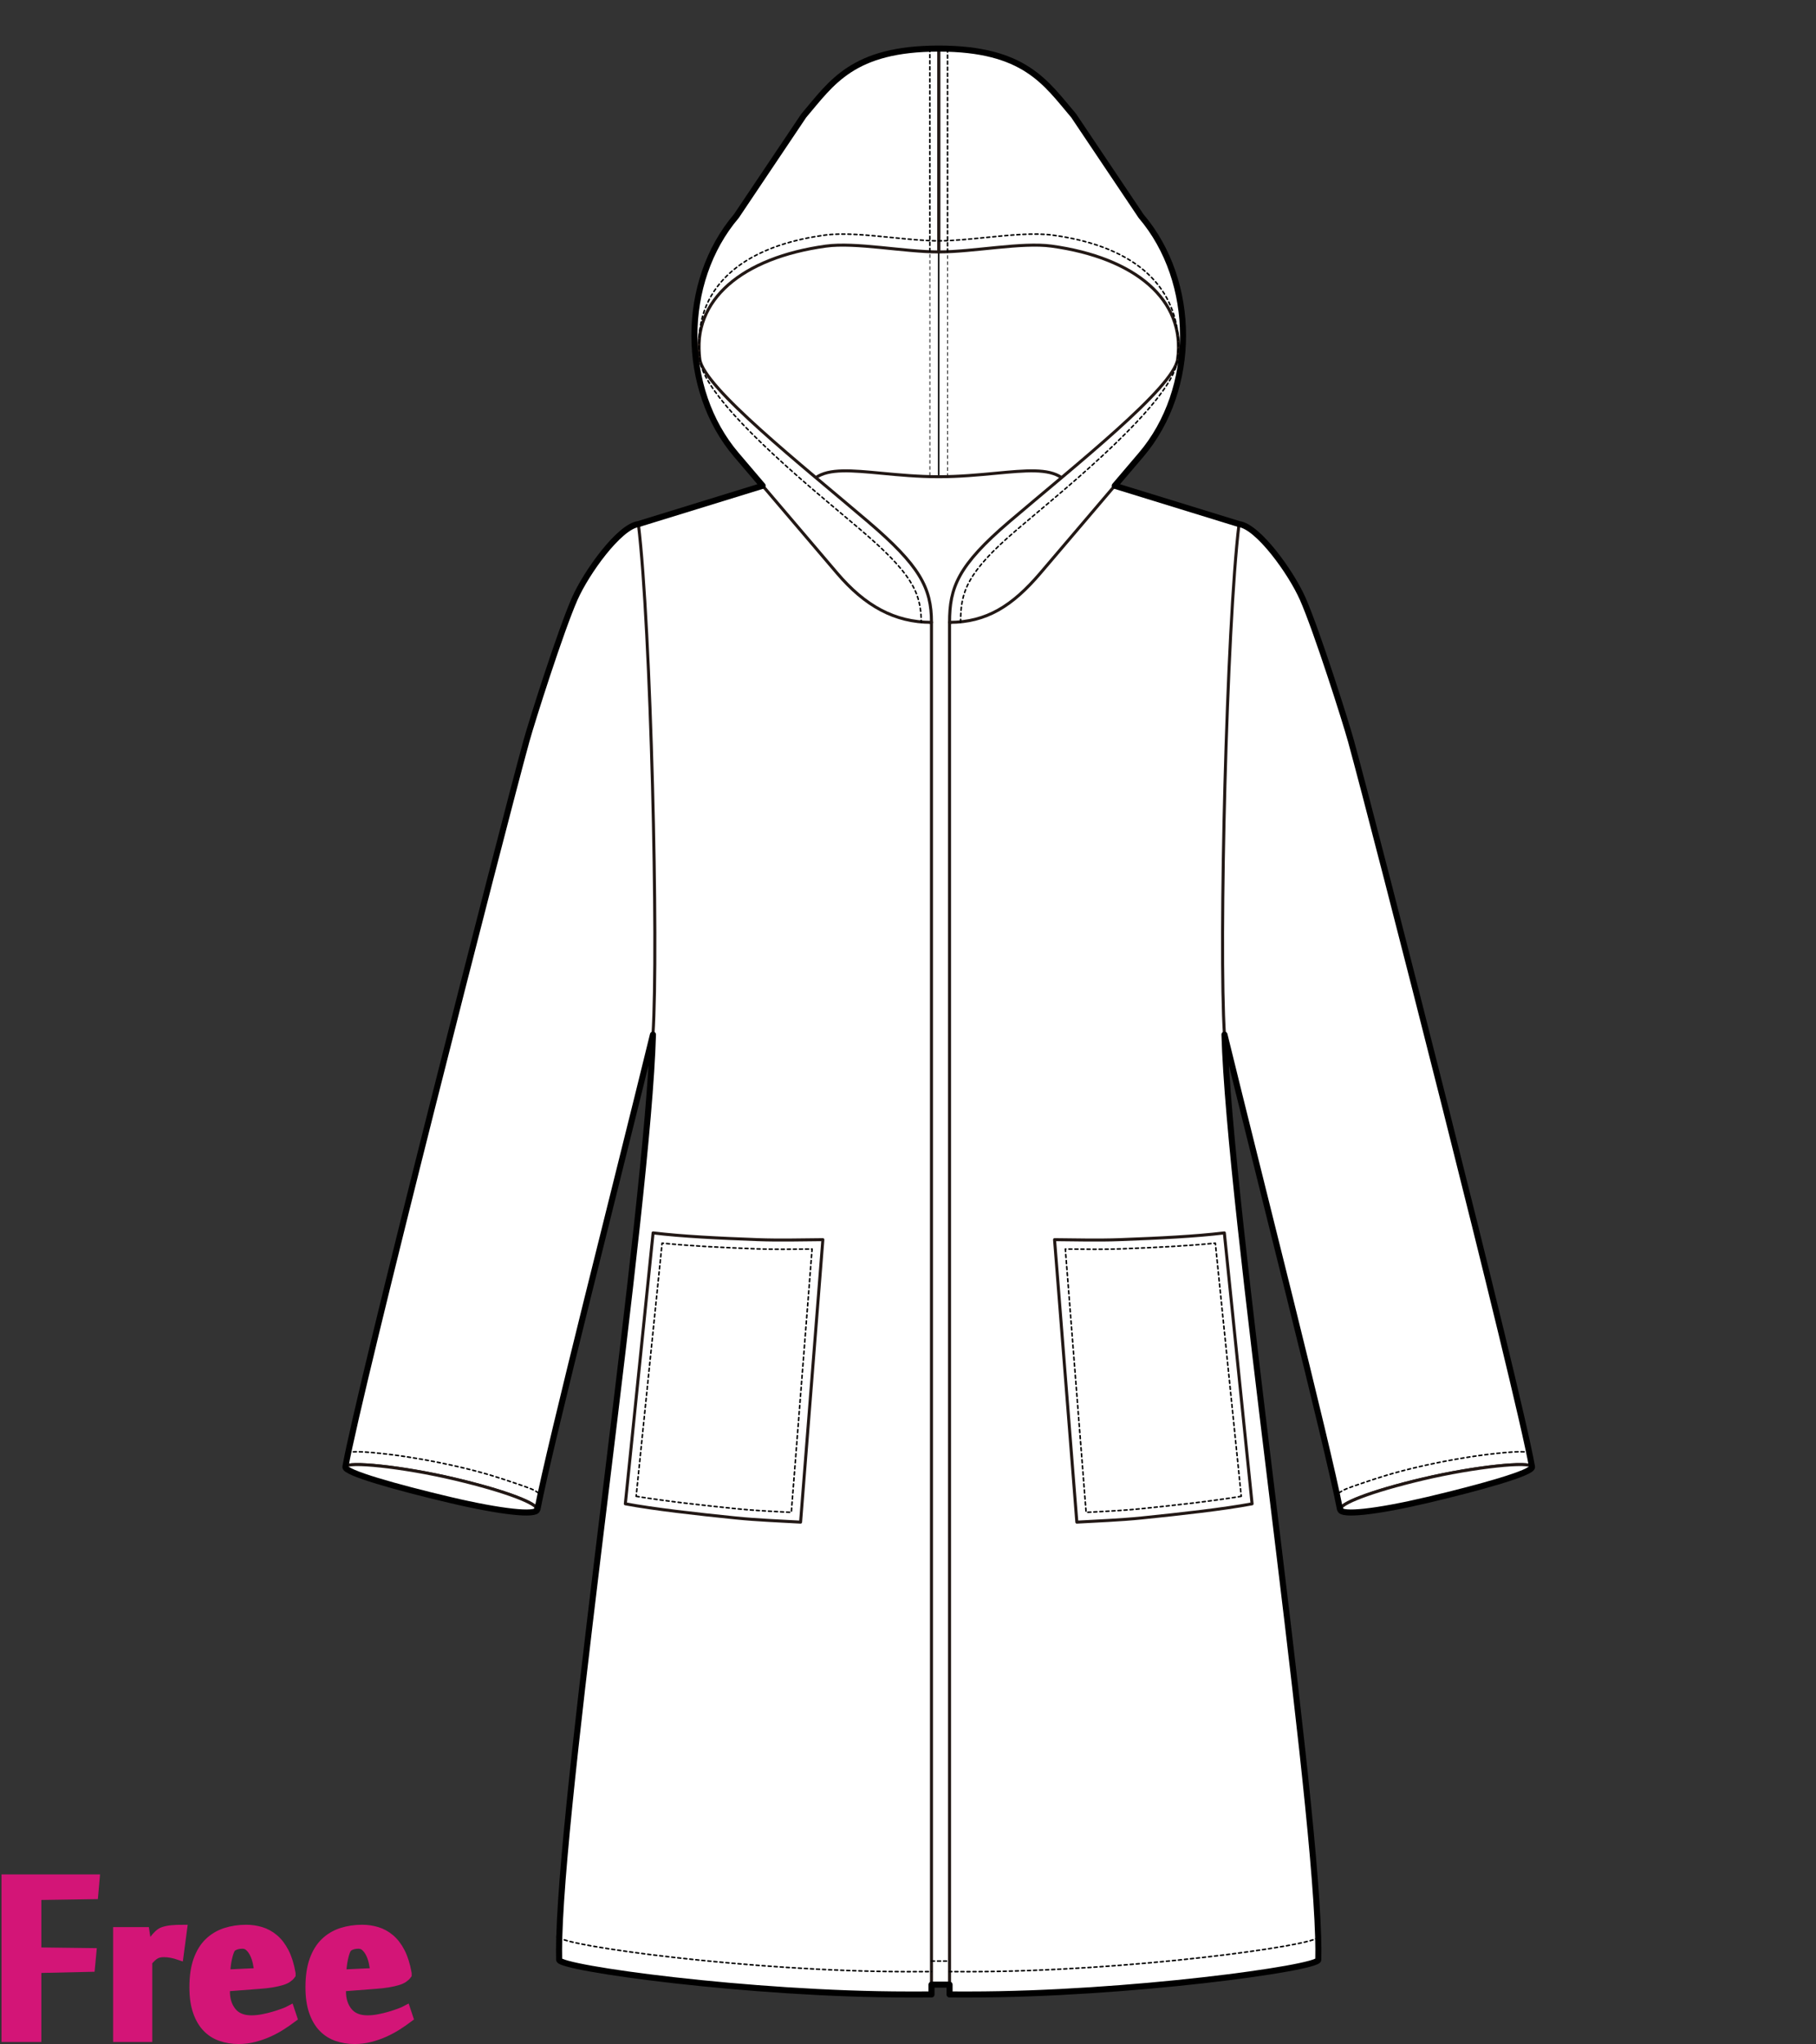 <?xml version="1.0" encoding="utf-8"?>
<!-- Generator: Adobe Illustrator 12.0.0, SVG Export Plug-In . SVG Version: 6.00 Build 51448)  -->
<!DOCTYPE svg PUBLIC "-//W3C//DTD SVG 1.1//EN" "http://www.w3.org/Graphics/SVG/1.1/DTD/svg11.dtd">
<svg  version="1.1" id="レイヤー_1" xmlns="http://www.w3.org/2000/svg" xmlns:xlink="http://www.w3.org/1999/xlink" width="600" height="675.129"
	 viewBox="0 0 600 675.129" overflow="visible" enable-background="new 0 0 600 675.129" xml:space="preserve">
<rect x="0" y="0" width="600" height="675.129" fill="#333333" stroke="none"/>
<rect fill="none" width="600" height="675"/>
<g>
	<g>
		<polygon fill="#FFFFFF" stroke="#221815" stroke-linecap="round" stroke-linejoin="round" points="230.908,122.314 
			230.908,105.977 240.141,91.64 269.434,72.968 303.19,68.637 333.12,67.968 364.645,78.639 384.703,91.974 389.479,105.308 
			390.119,115.645 389.162,123.98 385.655,134.314 372.923,149.654 354.453,166.654 336.939,178.656 319.43,182.991 
			294.909,182.325 269.121,164.656 246.191,148.982 235.684,137.313 232.499,128.315 		"/>
		
			<line fill="none" stroke="#000000" stroke-width="0.25" stroke-linecap="round" stroke-linejoin="round" stroke-dasharray="1" x1="313.063" y1="157.42" x2="313.063" y2="83.206"/>
		
			<line fill="none" stroke="#000000" stroke-width="0.25" stroke-linecap="round" stroke-linejoin="round" stroke-dasharray="1" x1="307.229" y1="80.053" x2="307.229" y2="157.422"/>
		
			<line fill="#FFFFFF" stroke="#000000" stroke-width="0.5" stroke-linecap="round" stroke-linejoin="round" x1="310.146" y1="83.206" x2="310.146" y2="157.458"/>
		<path fill="#FFFFFF" stroke="#221815" stroke-linecap="round" stroke-linejoin="round" d="M350.74,157.758
			c-4.383-3.075-11.789-2.378-21.794-1.436c-5.648,0.533-12.047,1.136-18.8,1.136c-6.75,0-13.154-0.603-18.801-1.136
			c-10.004-0.942-17.41-1.639-21.793,1.436v497.757h77.615L350.74,157.758z"/>
		<path fill="#FFFFFF" stroke="#221815" stroke-linecap="round" stroke-linejoin="round" d="M364.049,273.943
			c-0.235,4.186,35.566,41.927,35.412,46.46c8.086,35.249,38.18,151.854,43.254,178.067l63.453-13.973
			c-4.463-25.539-51.861-210.914-59.806-239.738c-1.86-6.75-11.354-36.579-15.96-47.014c-3.832-8.671-14.695-23.804-21.029-24.646
			c-17.477,30.401-40.816,65.639-40.674,90.688"/>
		<path fill="#FFFFFF" stroke="#221815" stroke-linecap="round" stroke-linejoin="round" d="M470.131,488.498
			c-17.387,4.107-27.762,8.256-27.31,10.162c0.45,1.903,11.55,0.839,28.943-3.267c17.387-4.106,34.855-8.994,34.403-10.896
			C505.717,482.591,487.525,484.394,470.131,488.498z"/>
		<path fill="#FFFFFF" stroke="#221815" stroke-linecap="round" stroke-linejoin="round" d="M470.131,488.498
			c-17.387,4.107-27.762,8.256-27.31,10.162c0.45,1.903,11.55,0.839,28.943-3.267c17.387-4.106,34.855-8.994,34.403-10.896
			C505.717,482.591,487.525,484.394,470.131,488.498z"/>
		<path fill="#FFFFFF" stroke="#221815" stroke-linecap="round" stroke-linejoin="round" d="M404.557,341.715
			c1.719,60.679,32.199,260.973,30.996,305.594c0,2.766-63.127,11.466-115.391,11.466c-3.029,0-3.44,0.007-6.433-0.009
			l-0.003-453.206c2.924,0.681,45.881-23.37,50.045-46.51l45.602,14.05C405.24,206.867,402.679,313.038,404.557,341.715"/>
		<path fill="none" stroke="#000000" stroke-width="0.5" stroke-linecap="round" stroke-linejoin="round" stroke-dasharray="1" d="
			M442.402,493.061c1.735-1.107,2.348-1.371,7.639-3.166c5.934-2.011,10.249-3.435,18.391-5.346
			c8.479-1.986,17.771-3.604,25.494-4.439c4.496-0.486,8.279-0.807,11.157-0.467"/>
		<path fill="#FFFFFF" stroke="#221815" stroke-linecap="round" stroke-linejoin="round" d="M256.244,273.943
			c0.234,4.186-35.566,41.927-35.412,46.46c-8.085,35.249-38.182,151.854-43.254,178.067l-63.455-13.973
			c4.465-25.539,51.863-210.914,59.807-239.738c1.861-6.75,11.355-36.579,15.961-47.014c3.832-8.671,14.695-23.804,21.029-24.646
			c17.475,30.401,40.818,65.639,40.674,90.688"/>
		
			<linearGradient id="XMLID_2_" gradientUnits="userSpaceOnUse" x1="-262.789" y1="296.997" x2="-196.544" y2="296.997" gradientTransform="matrix(0.951 -0.046 0.021 0.996 357.881 185.196)">
			<stop  offset="0" style="stop-color:#FFFFFF"/>
			<stop  offset="0.19" style="stop-color:#FFFDFC"/>
			<stop  offset="0.345" style="stop-color:#FEF7F2"/>
			<stop  offset="0.489" style="stop-color:#FDEDE0"/>
			<stop  offset="0.626" style="stop-color:#FBDFC8"/>
			<stop  offset="0.757" style="stop-color:#F9CDA9"/>
			<stop  offset="0.883" style="stop-color:#F6B783"/>
			<stop  offset="1" style="stop-color:#F39E59"/>
		</linearGradient>
		<path fill="url(#XMLID_2_)" stroke="#221815" stroke-linecap="round" stroke-linejoin="round" d="M150.161,488.498
			c17.388,4.107,27.762,8.256,27.31,10.162c-0.449,1.903-11.551,0.839-28.942-3.267c-17.388-4.106-34.856-8.994-34.405-10.896
			C114.574,482.591,132.768,484.394,150.161,488.498z"/>
		<path fill="#FFFFFF" stroke="#221815" stroke-linecap="round" stroke-linejoin="round" d="M150.161,488.498
			c17.388,4.107,27.762,8.256,27.31,10.162c-0.449,1.903-11.551,0.839-28.942-3.267c-17.388-4.106-34.856-8.994-34.405-10.896
			C114.574,482.591,132.768,484.394,150.161,488.498z"/>
		<path fill="#FFFFFF" stroke="#221815" stroke-linecap="round" stroke-linejoin="round" d="M215.735,341.715
			c-1.72,60.679-32.2,260.973-30.995,305.594c0,2.766,63.127,11.466,115.391,11.466c3.029,0,4.635,0.007,7.629-0.009V205.56
			c-2.921,0.681-47.074-23.37-51.238-46.51L210.92,173.1C215.053,206.867,217.613,313.038,215.735,341.715"/>
		<path fill="none" stroke="#000000" stroke-width="0.5" stroke-linecap="round" stroke-linejoin="round" stroke-dasharray="1" d="
			M184.74,639.768c0,2.766,63.127,11.466,115.391,11.466c3.029,0,4.635-0.007,7.629-0.021"/>
		<path fill="none" stroke="#000000" stroke-width="0.5" stroke-linecap="round" stroke-linejoin="round" stroke-dasharray="1" d="
			M435.512,639.768c0,2.766-63.127,11.466-115.391,11.466c-3.031,0-3.399-0.007-6.392-0.021"/>
		<path fill="none" stroke="#000000" stroke-width="0.5" stroke-linecap="round" stroke-linejoin="round" stroke-dasharray="1" d="
			M177.889,493.061c-1.733-1.107-2.345-1.371-7.635-3.166c-5.938-2.011-10.252-3.435-18.395-5.346
			c-8.477-1.986-17.771-3.604-25.493-4.439c-4.495-0.486-8.278-0.807-11.156-0.467"/>
		<path fill="#FFFFFF" stroke="#221815" stroke-linecap="round" stroke-linejoin="round" d="M215.777,407.222
			c9.546,1.16,21.422,1.734,34.495,2.225c7.421,0.276,15.091,0.044,21.597,0.007l-7.361,93.299
			c-6.492-0.381-14.164-0.643-21.545-1.396c-13.009-1.327-26.928-2.886-36.356-4.655L215.777,407.222z"/>
		<path fill="none" stroke="#000000" stroke-width="0.5" stroke-linecap="round" stroke-linejoin="round" stroke-dasharray="1" d="
			M210.181,494.221c9.54,1.604,22.542,3.022,33.147,4.105c5.355,0.547,10.788,0.826,16.045,1.096c0,0,1.089,0.059,2.073,0.111
			c0.425-5.411,6.396-81.041,6.864-86.993c-0.757,0.009-1.722,0.019-1.722,0.019c-5.1,0.066-10.882,0.143-16.451-0.066
			c-12.498-0.467-22.705-1.002-31.382-1.898C218.182,416.162,210.695,489.21,210.181,494.221z"/>
		<path fill="#FFFFFF" stroke="#221815" stroke-linecap="round" stroke-linejoin="round" d="M404.516,407.223
			c-9.544,1.16-21.422,1.734-34.494,2.225c-7.424,0.275-15.094,0.045-21.601,0.006l7.364,93.299
			c6.492-0.381,14.165-0.643,21.543-1.395c13.009-1.328,26.927-2.885,36.358-4.656L404.516,407.223z"/>
		<path fill="none" stroke="#000000" stroke-width="0.5" stroke-linecap="round" stroke-linejoin="round" stroke-dasharray="1" d="
			M410.109,494.221c-9.537,1.604-22.539,3.023-33.145,4.105c-5.355,0.547-10.793,0.826-16.047,1.096c0,0-1.086,0.059-2.071,0.111
			c-0.427-5.41-6.396-81.041-6.864-86.992c0.757,0.008,1.723,0.019,1.723,0.019c5.099,0.066,10.883,0.142,16.449-0.066
			c12.499-0.468,22.707-1.001,31.385-1.899C402.109,416.162,409.6,489.21,410.109,494.221z"/>
		<path fill="#FFFFFF" stroke="#221815" stroke-linecap="round" stroke-linejoin="round" d="M313.727,205.56
			c12.172,0,20.762-5.418,29.996-16.255l33.291-39.086c18.468-21.673,18.468-57.15,0-78.827l-22.285-33.199
			c-9.235-10.835-16.104-22.144-44.582-22.144v67.159c11.449,0,27.479-3.272,37.298-1.914c27.567,3.808,44.328,17.701,41.634,37.375
			c-1.276,9.326-33.756,35.005-55.542,53.58C316.42,186.842,313.727,194.098,313.727,205.56"/>
		<path fill="#FFFFFF" stroke="#221815" stroke-linecap="round" stroke-linejoin="round" d="M307.76,205.56
			c-12.173,0-21.955-5.418-31.189-16.255l-33.291-39.086c-18.471-21.673-18.471-57.15,0-78.827l22.285-33.199
			c9.234-10.835,16.104-22.144,44.582-22.144v67.159c-11.451,0-27.48-3.272-37.301-1.914c-27.566,3.808-44.325,17.701-41.631,37.375
			c1.279,9.326,33.758,35.005,55.541,53.58C303.869,186.842,307.76,194.098,307.76,205.56"/>
		<path fill="none" stroke="#000000" stroke-width="0.5" stroke-linecap="round" stroke-linejoin="round" stroke-dasharray="1" d="
			M317.375,205.56c0-9.996,1.939-16.392,18.527-30.537l11.068-9.332c26.853-22.531,40.836-37.941,42.012-46.528
			c0.217-1.578,0.371-3.125,0.371-4.642c0-19.014-13.137-32.938-41.409-36.841c-6.202-0.857-14.444-0.023-22.414,0.782
			c-5.333,0.541-10.841,1.098-15.384,1.098c-4.54,0-10.053-0.557-15.385-1.098c-7.969-0.805-16.213-1.639-22.411-0.782
			c-30.528,4.215-43.97,20.11-41.043,41.482c1.179,8.587,15.162,23.998,42.015,46.528l11.068,9.332
			c16.59,14.145,19.984,20.541,19.984,30.537"/>
		
			<line fill="none" stroke="#000000" stroke-width="0.5" stroke-linecap="round" stroke-linejoin="round" stroke-dasharray="1" x1="313.063" y1="83.206" x2="313.063" y2="16.047"/>
		
			<line fill="none" stroke="#000000" stroke-width="0.5" stroke-linecap="round" stroke-linejoin="round" stroke-dasharray="1" x1="307.229" y1="16.047" x2="307.229" y2="83.206"/>
		
			<line fill="none" stroke="#000000" stroke-width="0.5" stroke-linecap="round" stroke-linejoin="round" stroke-dasharray="1" x1="307.76" y1="647.722" x2="313.729" y2="647.722"/>
	</g>
	<path fill="none" stroke="#000000" stroke-width="2" stroke-linecap="round" stroke-linejoin="round" d="M446.362,244.76
		c-1.86-6.75-11.354-36.579-15.96-47.014c-3.832-8.671-14.695-23.804-21.029-24.646l-41.07-12.654l8.711-10.228
		c18.468-21.673,18.468-57.15,0-78.827l-22.285-33.199c-9.235-10.835-16.104-22.144-44.582-22.144s-35.348,11.309-44.582,22.144
		l-22.285,33.199c-18.471,21.677-18.471,57.154,0,78.827l8.711,10.228L210.92,173.1c-6.334,0.843-17.197,15.975-21.029,24.646
		c-4.605,10.436-14.1,40.264-15.961,47.014c-7.943,28.824-55.342,214.199-59.807,239.738c-0.451,1.901,17.018,6.789,34.405,10.896
		c17.392,4.105,28.493,5.17,28.942,3.267c0.017-0.068-0.012-0.146-0.021-0.219l0.129,0.029
		c4.295-22.197,26.533-109.21,38.157-156.752c-1.638,57.75-29.319,241.926-30.952,298.053l-0.043-0.004
		c0,0.037,0.017,0.074,0.039,0.111c-0.08,2.809-0.097,5.299-0.039,7.43c0,2.766,63.127,11.466,115.391,11.466
		c3.029,0,4.635,0.007,7.629-0.009v-3.251h5.97v3.251c2.992,0.016,3.403,0.009,6.433,0.009c52.264,0,115.391-8.7,115.391-11.466
		c0.058-2.158,0.04-4.686-0.043-7.537c0-0.001,0.002-0.003,0.002-0.004h-0.002c-1.637-56.133-29.316-240.309-30.953-298.053v-0.001
		c11.622,47.542,33.86,134.56,38.158,156.757l0.129-0.029c-0.008,0.073-0.039,0.15-0.022,0.219c0.45,1.903,11.55,0.839,28.943-3.267
		c17.387-4.106,34.855-8.994,34.403-10.896C501.705,458.959,454.307,273.584,446.362,244.76z"/>
</g>
<g>
	<path fill="#D31577" stroke="#D31577" stroke-width="3" d="M12.159,672.959H2V620.6h29.416l-0.455,5.189l-18.802,0.281v18.643
		l18.177,0.23l-0.453,4.842l-17.724,0.398V672.959z"/>
	<path fill="#D31577" stroke="#D31577" stroke-width="3" d="M59.162,645.846c-0.764-0.266-1.584-0.48-2.46-0.652
		c-0.877-0.17-1.716-0.256-2.517-0.256c-0.572,0-1.089,0.049-1.546,0.145c-0.457,0.092-0.887,0.256-1.287,0.482
		c-0.402,0.227-0.802,0.529-1.202,0.906c-0.401,0.383-0.849,0.836-1.343,1.365v25.123H38.87v-34.943h9.017l0.862,5.568h0.059
		c0.263-0.418,0.584-0.9,0.963-1.449c0.377-0.549,0.782-1.098,1.217-1.648c0.435-0.547,0.888-1.049,1.359-1.504
		c0.471-0.453,0.953-0.775,1.445-0.967c0.867-0.32,1.85-0.531,2.945-0.631s2.285-0.15,3.569-0.15L59.162,645.846z"/>
	<path fill="#D31577" stroke="#D31577" stroke-width="3" d="M81.334,637.234c1.667,0,3.285,0.236,4.857,0.709
		c1.569,0.473,3.02,1.266,4.345,2.379c1.326,1.115,2.47,2.605,3.438,4.477c0.965,1.871,1.693,4.203,2.188,6.998v0.453
		c-0.303,0.416-0.712,0.795-1.223,1.135c-0.512,0.34-1.184,0.635-2.018,0.877c-0.834,0.248-1.855,0.475-3.066,0.682
		c-1.212,0.209-2.67,0.369-4.373,0.482l-11.021,0.85v1.475c0,2.719,0.72,4.965,2.158,6.742c1.439,1.773,3.597,2.662,6.475,2.662
		c1.175,0,2.406-0.121,3.693-0.367s2.508-0.539,3.663-0.881c1.155-0.34,2.213-0.691,3.18-1.051s1.695-0.672,2.188-0.938l0.853,2.557
		c-1.06,0.799-2.253,1.629-3.579,2.486c-1.325,0.859-2.745,1.633-4.26,2.32c-1.515,0.686-3.114,1.25-4.799,1.689
		s-3.418,0.658-5.198,0.658c-2.083,0-4.027-0.311-5.832-0.938c-1.803-0.623-3.362-1.615-4.675-2.98
		c-1.312-1.361-2.348-3.141-3.108-5.336c-0.76-2.193-1.141-4.863-1.141-8.006c0-3.521,0.437-6.5,1.313-8.941
		c0.874-2.443,2.091-4.41,3.65-5.906c1.561-1.494,3.392-2.582,5.499-3.266C76.646,637.576,78.91,637.234,81.334,637.234z
		 M76.617,643.168c-0.265,0.229-0.521,0.654-0.768,1.279c-0.246,0.625-0.465,1.363-0.652,2.215c-0.19,0.852-0.342,1.742-0.455,2.67
		c-0.114,0.928-0.17,1.825-0.17,2.697l10.964-0.514c-0.115-1.02-0.286-2.08-0.513-3.18c-0.228-1.098-0.559-2.1-0.994-3.01
		c-0.438-0.908-0.977-1.664-1.619-2.271c-0.644-0.606-1.42-0.908-2.327-0.908c-0.646,0-1.25,0.074-1.818,0.227
		C77.695,642.523,77.147,642.789,76.617,643.168z"/>
	<path fill="#D31577" stroke="#D31577" stroke-width="3" d="M119.678,637.234c1.666,0,3.285,0.236,4.857,0.709
		c1.57,0.473,3.02,1.266,4.345,2.379c1.326,1.115,2.47,2.605,3.437,4.477c0.965,1.871,1.694,4.203,2.188,6.998v0.453
		c-0.304,0.416-0.712,0.795-1.223,1.135c-0.512,0.34-1.184,0.635-2.018,0.877c-0.832,0.248-1.854,0.475-3.066,0.682
		c-1.211,0.209-2.67,0.369-4.373,0.482l-11.02,0.85v1.475c0,2.719,0.719,4.965,2.157,6.742c1.438,1.773,3.598,2.662,6.476,2.662
		c1.174,0,2.405-0.121,3.692-0.367c1.288-0.246,2.509-0.539,3.663-0.881c1.154-0.34,2.214-0.691,3.182-1.051
		c0.965-0.359,1.695-0.672,2.187-0.938l0.853,2.557c-1.061,0.799-2.254,1.629-3.578,2.486c-1.328,0.859-2.748,1.633-4.261,2.32
		c-1.515,0.686-3.114,1.25-4.799,1.689s-3.419,0.658-5.199,0.658c-2.083,0-4.026-0.311-5.832-0.938
		c-1.804-0.623-3.362-1.615-4.675-2.98c-1.312-1.361-2.348-3.141-3.108-5.336c-0.761-2.193-1.142-4.863-1.142-8.006
		c0-3.521,0.437-6.5,1.313-8.941c0.874-2.443,2.092-4.41,3.65-5.906c1.561-1.494,3.392-2.582,5.499-3.266
		C114.99,637.576,117.253,637.234,119.678,637.234z M114.961,643.168c-0.265,0.229-0.521,0.654-0.768,1.279
		s-0.464,1.363-0.652,2.215c-0.189,0.852-0.342,1.742-0.456,2.67c-0.112,0.928-0.169,1.825-0.169,2.697l10.964-0.514
		c-0.116-1.02-0.286-2.08-0.513-3.18c-0.227-1.098-0.558-2.1-0.994-3.01c-0.436-0.908-0.975-1.664-1.619-2.271
		c-0.644-0.606-1.42-0.908-2.327-0.908c-0.644,0-1.25,0.074-1.818,0.227C116.039,642.523,115.492,642.789,114.961,643.168z"/>
</g>
</svg>

